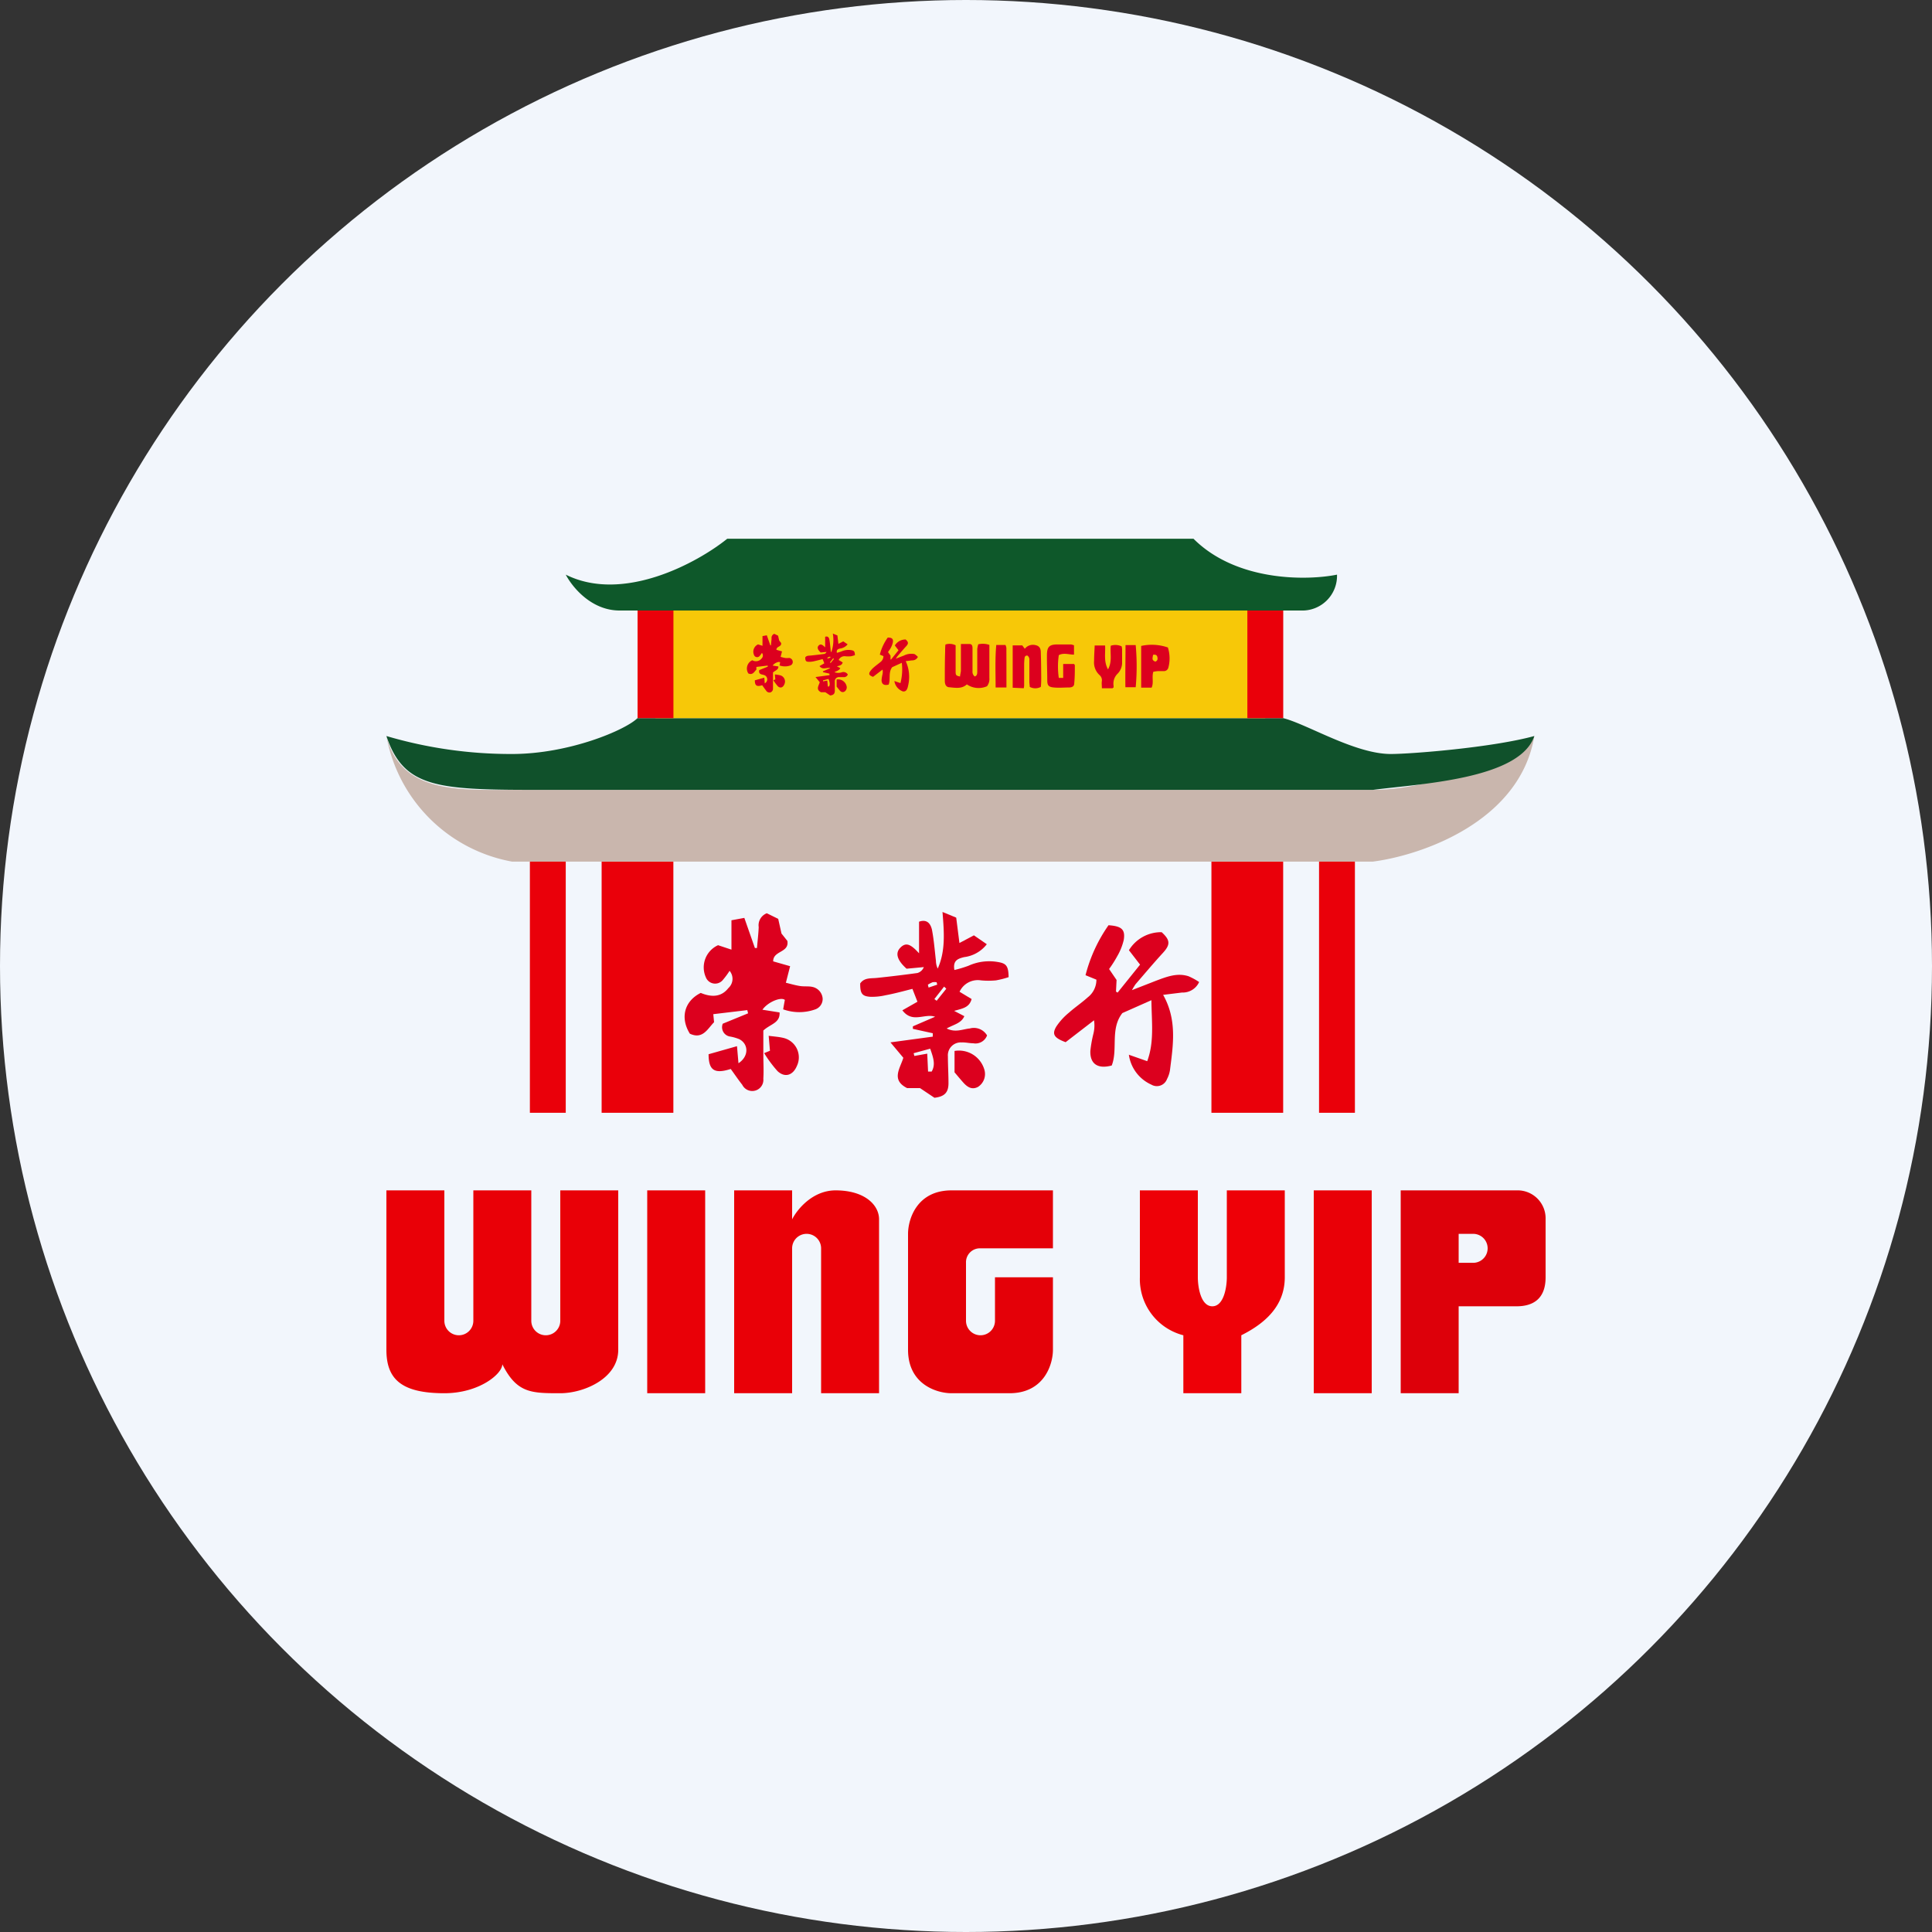 <?xml version='1.0' encoding='utf-8'?>
<svg xmlns="http://www.w3.org/2000/svg" id="Layer_1" data-name="Layer 1" viewBox="0 0 300 300" width="300" height="300"><rect x="0" y="0" width="300" height="300" fill="#333333" stroke="none"/><defs><clipPath id="bz_circular_clip"><circle cx="150.0" cy="150.0" r="150.0" /></clipPath></defs><g clip-path="url(#bz_circular_clip)"><rect x="-1.5" y="-1.5" width="303" height="303" fill="#f2f6fc" /><path d="M108.81,154.18c1.61.67,3.16.7,4.29-.75a1.93,1.93,0,0,0,.19-2.68,12.32,12.32,0,0,1-1,1.36,1.55,1.55,0,0,1-2.68-.34,3.78,3.78,0,0,1,1.89-5l2.08.69V142.9l2-.37,1.64,4.68.32,0c.09-1.08.23-2.16.27-3.25a2,2,0,0,1,1.26-2.15l1.77.87.51,2.28.91,1.14c.33,1.87-2.22,1.48-2.2,3.18l2.63.75-.66,2.57c.7.17,1.41.38,2.14.5s1.35,0,2,.15a2,2,0,0,1,1.57,1.79,1.71,1.71,0,0,1-1.13,1.69,7.4,7.4,0,0,1-5,0c.08-.47.17-1,.26-1.46-.57-.51-2.63.3-3.48,1.52l2.66.42c.11,1.65-1.43,1.79-2.52,2.81v3.68c0,1.27.08,2.54,0,3.8a1.73,1.73,0,0,1-3.27.95c-.63-.8-1.2-1.65-1.79-2.46-2.52.8-3.44.23-3.44-2.29l4.41-1.25.23,2.65c1.66-1.09,1.57-3,.12-3.74a7.07,7.07,0,0,0-1.38-.4,1.46,1.46,0,0,1-1.18-2l3.93-1.61-.12-.5-5.28.63.12,1.25c-1,1-1.75,2.72-3.76,1.78C105.59,158.05,106.26,155.45,108.81,154.18Z" fill="#dc001e" /><path d="M144.84,160.44l-3.09-.68,0-.39,3.45-1.49c-1.64-.57-3.51,1.07-5.08-1l2.34-1.33-.78-2c-1.42.36-2.8.74-4.21,1a9.17,9.17,0,0,1-2.33.23c-1.29-.08-1.58-.52-1.57-2.07.64-.93,1.65-.76,2.6-.86q3.15-.33,6.28-.76a1.51,1.51,0,0,0,1-.92l-2.68.25c-1.51-1.36-1.79-2.45-.94-3.29s1.58-.54,2.88.9v-4.91c1.23-.43,1.78.3,2,1.23.31,1.6.43,3.22.62,4.84a2.84,2.84,0,0,0,.28,1.21c1.22-2.72,1-5.6.74-8.79l2.13.88.5,3.94,2.25-1.19,2,1.38a5.26,5.26,0,0,1-3.52,2c-.89.23-1.79.47-1.51,2a17.66,17.66,0,0,0,2.19-.66,7.79,7.79,0,0,1,4.61-.57c1.29.22,1.58.64,1.62,2.34a14.25,14.25,0,0,1-1.95.5,12.41,12.41,0,0,1-2.36,0A3.12,3.12,0,0,0,149,154l1.87,1.13c-.35,1.34-1.43,1.47-2.71,1.84l1.58.82c-.47,1.11-1.63,1.29-2.74,1.91,1.36.69,2.5.1,3.59,0a2.37,2.37,0,0,1,2.68,1.08,1.91,1.91,0,0,1-2.14,1.22c-.6,0-1.21-.16-1.81-.13a2,2,0,0,0-2.13,2.17c0,1.38.09,2.77.09,4.16s-.56,2.08-2.18,2.26l-2.24-1.5h-2c-2.54-1.27-1.08-3.07-.59-4.71l-2-2.39,6.57-.89Zm-.73,5.95.56,0c.64-1.09.24-2.2-.23-3.55l-2.57.7.11.43,2-.36Zm2.83-12.86-.34-.33-1.51,1.93.35.27Zm-2.86-.63.11.45,1.34-.45-.09-.38a2.14,2.14,0,0,0-.62,0A5.11,5.11,0,0,0,144.08,152.9Z" fill="#dc001e" /><path d="M186.2,152.49a2.79,2.79,0,0,1-2.66,1.63l-2.93.36c2.2,3.91,1.55,7.82,1.06,11.71a4.52,4.52,0,0,1-.46,1.37,1.68,1.68,0,0,1-2.43.86,6,6,0,0,1-3.49-4.64l2.85,1c1.11-3,.69-6,.65-9.47l-4.51,2c-1.93,2.47-.66,5.59-1.65,8.14-2.17.59-3.39-.25-3.32-2.26a19,19,0,0,1,.47-2.66,5.28,5.28,0,0,0,.1-2.1l-4.41,3.4c-1.81-.67-2.16-1.24-1.44-2.44a9.68,9.68,0,0,1,1.93-2.12c.94-.84,2-1.55,2.94-2.4a3.45,3.45,0,0,0,1.35-2.75l-1.69-.69a23.75,23.75,0,0,1,3.57-7.76c2.07.14,2.63.68,2.36,2.31a9.26,9.26,0,0,1-1,2.49,18.27,18.27,0,0,1-1.27,2l1.16,1.7-.09,1.8.25.16,3.49-4.34-1.73-2.24a5.84,5.84,0,0,1,5.08-2.8c1.37,1.24,1.35,1.95.21,3.2-1.47,1.6-2.86,3.26-4.28,4.9a10.24,10.24,0,0,0-.54.9c1.47-.58,2.57-1,3.68-1.44,1.64-.61,3.3-1.3,5.1-.72A10,10,0,0,1,186.2,152.49Z" fill="#dc001e" /><path d="M119.36,160.84c.9.12,1.57.16,2.21.31a3.1,3.1,0,0,1,2.17,4.37c-.61,1.46-1.85,1.87-3,.81a19.2,19.2,0,0,1-2.08-2.8l.9-.37Z" fill="#dc001e" /><path d="M148.22,166.51v-3.32a4.11,4.11,0,0,1,4.63,2.9,2.37,2.37,0,0,1-1,2.69c-1,.52-1.72-.05-2.35-.77S148.49,166.82,148.22,166.51Z" fill="#dc001e" /><path d="M217.5,184.84v31.5h9v-13.5h9c2.25,0,4.5-.9,4.5-4.5v-9a4.35,4.35,0,0,0-4.5-4.5Zm9,6.75v4.5h2.25a2.25,2.25,0,0,0,0-4.5Z" fill="#dd000a" fill-rule="evenodd" /><path d="M163.5,193.84v-9H147.75c-5.4,0-6.75,4.5-6.75,6.75v18c0,5.4,4.5,6.75,6.75,6.75h9c5.4,0,6.75-4.5,6.75-6.75V198.34h-9v6.75a2.25,2.25,0,1,1-4.5,0v-9a2.16,2.16,0,0,1,2.25-2.25Z" fill="#e40008" /><path d="M186,184.84h-9v13.5a9,9,0,0,0,6.75,9v9h9v-9c3.6-1.8,6.75-4.5,6.75-9v-13.5h-9v13.5c0,1.49-.45,4.5-2.25,4.5s-2.25-3-2.25-4.5Z" fill="#ee0007" /><path d="M123,184.84h-9v31.5h9v-22.5a2.25,2.25,0,0,1,4.5,0v22.5h9v-27c0-2.25-2.25-4.5-6.75-4.5-3.6,0-6,3-6.75,4.5Zm-54,0H60v24.75c0,4.5,2.25,6.75,9,6.75,5.4,0,9-3,9-4.5,2.25,4.5,4.5,4.5,9,4.5,3.6,0,9-2.25,9-6.75V184.84H87v20.25a2.25,2.25,0,1,1-4.5,0V184.84h-9v20.25a2.25,2.25,0,1,1-4.5,0Zm31.5,0h9v31.5h-9Zm103.5,0h9v31.5h-9Z" fill="#e90007" /><path d="M93.42,133.79h11.14v39H93.42Zm94.69,0h11.14v39H188.11Z" fill="#ea000a" /><path d="M79.5,133.79A24.24,24.24,0,0,1,60,114.29c2.23,8.91,11.14,8.36,19.5,8.36H213.18c8.91,0,20.44-4.63,25.07-8.36-2.23,13.37-17.66,18.55-25.07,19.5Z" fill="#c9b6ad" /><path d="M85.07,122.65c-16.71,0-22.28,0-25.07-8.36a68.24,68.24,0,0,0,19.5,2.79c8.91,0,17.65-3.74,19.49-5.57H199.25c3.74.94,11.14,5.57,16.72,5.57,3.17,0,15.76-1,22.28-2.79-2.23,6.69-17.66,7.41-25.07,8.36Z" fill="#10512b" /><path d="M204.82,133.79h5.57v39h-5.57Zm-122.54,0h5.57v39H82.28Z" fill="#ea000a" /><path d="M101.78,94.8h94.69v16.71H101.78Z" fill="#f7c808" /><path d="M99,94.8h5.57v16.71H99Zm94.69,0h5.57v16.71h-5.57Z" fill="#ea000a" /><path d="M96.21,94.8c-4.46,0-7.41-3.74-8.36-5.57,8.91,4.45,20.44-1.84,25.07-5.57h72.41c6.68,6.68,17.66,6.51,22.28,5.57A5.39,5.39,0,0,1,202,94.8Z" fill="#0e582a" /><path d="M153.63,100.14v1.69c0,1.15,0,2.29,0,3.44a1.83,1.83,0,0,1-.37,1.29,3.24,3.24,0,0,1-3.13-.29c-.77.72-1.74.54-2.67.45-.52,0-.75-.39-.75-1,0-1.5,0-3,.05-4.52,0-.38,0-.75.05-1.12a2.1,2.1,0,0,1,1.58.12c0,.21,0,.44,0,.68,0,1.13,0,2.25,0,3.38,0,.6.07.66.69.79,0-.3.12-.61.13-.91,0-1.15,0-2.29,0-3.44V100c.46,0,.89,0,1.32,0s.48.34.48.66c0,.66,0,1.33,0,2s0,1,0,1.57a.93.93,0,0,0,.34.81c.38-.1.39-.43.4-.72,0-.58,0-1.16,0-1.74s0-1.21,0-1.81a4.61,4.61,0,0,1,.15-.72A3.09,3.09,0,0,1,153.63,100.14Z" fill="#dc001e" /><path d="M116.82,102.52a1.1,1.1,0,0,0,1.42-.25.64.64,0,0,0,.07-.89,3.51,3.51,0,0,1-.33.45.51.51,0,0,1-.89-.11,1.25,1.25,0,0,1,.62-1.66l.69.22V98.77l.67-.12.55,1.56h.1c0-.36.08-.72.09-1.08a.65.65,0,0,1,.42-.71l.59.29.17.75.3.38c.11.62-.74.49-.73,1.06l.87.25-.22.85c.24.06.47.13.71.17s.45,0,.66,0a.63.63,0,0,1,.52.59.57.57,0,0,1-.37.57,2.48,2.48,0,0,1-1.68,0l.09-.49c-.19-.17-.88.1-1.16.51l.89.14c0,.54-.48.59-.84.93v1.22c0,.42,0,.85,0,1.27a.6.6,0,0,1-.41.61.62.62,0,0,1-.67-.3c-.21-.26-.4-.55-.6-.82-.83.27-1.14.08-1.14-.76l1.47-.41.07.88a.7.7,0,0,0,0-1.25,3.09,3.09,0,0,0-.46-.13c-.32-.08-.49-.26-.39-.68l1.31-.53,0-.17-1.76.21,0,.42c-.34.34-.58.9-1.25.59A1.41,1.41,0,0,1,116.82,102.52Z" fill="#dc001e" /><path d="M128.79,104.6l-1-.23v-.13l1.15-.49c-.55-.19-1.17.36-1.69-.32L128,103l-.26-.65c-.47.11-.93.24-1.4.34a2.87,2.87,0,0,1-.77.07c-.43,0-.53-.17-.53-.68.22-.31.55-.25.87-.29.69-.07,1.39-.15,2.08-.25a.47.47,0,0,0,.34-.31l-.89.09c-.5-.45-.59-.82-.31-1.09s.52-.18,1,.29V98.88c.4-.14.59.1.65.41.1.53.14,1.07.2,1.61a1,1,0,0,0,.09.4,5.68,5.68,0,0,0,.25-2.92l.71.29.16,1.31.75-.39.68.46a1.79,1.79,0,0,1-1.17.65c-.3.08-.6.16-.5.67a6.13,6.13,0,0,0,.72-.22,2.64,2.64,0,0,1,1.54-.19c.43.08.52.22.54.78-.21.05-.43.14-.65.17a5.21,5.21,0,0,1-.79,0,1,1,0,0,0-1.08.57l.62.38c-.11.44-.47.49-.9.61l.53.27c-.16.37-.54.43-.91.64a1.79,1.79,0,0,0,1.19,0,.79.79,0,0,1,.89.36.64.64,0,0,1-.71.4c-.2,0-.4,0-.6,0a.65.65,0,0,0-.71.72c0,.46,0,.92,0,1.38s-.18.69-.72.75l-.75-.5h-.67c-.85-.42-.36-1-.2-1.56l-.66-.8,2.18-.29Zm-.24,2h.18c.21-.36.08-.73-.08-1.18l-.85.23,0,.15.66-.12Zm.94-4.28-.12-.1-.5.64.12.08Zm-1-.2,0,.15.45-.16,0-.12a.74.74,0,0,0-.21,0A1.49,1.49,0,0,0,128.53,102.1Z" fill="#dc001e" /><path d="M159.13,100.74a1.61,1.61,0,0,1,1.48-.6c.64.1.94.35,1,1,.05,1.32.06,2.64.07,4,0,.52,0,1-.06,1.52a1.81,1.81,0,0,1-1.72,0c0-.23-.06-.51-.06-.78,0-1.12,0-2.25,0-3.37a.75.75,0,0,0-.32-.72c-.32,0-.41.19-.43.42a8.72,8.72,0,0,0-.06,1c0,1.08,0,2.17,0,3.25a2.88,2.88,0,0,1-.06.41l-1.72-.08v-6.57h1.49Z" fill="#dc001e" /><path d="M142.53,102a.93.93,0,0,1-.89.54l-1,.12a5.84,5.84,0,0,1,.35,3.89,1.41,1.41,0,0,1-.15.45.55.55,0,0,1-.81.29,2,2,0,0,1-1.15-1.54l.94.32a8.39,8.39,0,0,0,.21-3.15l-1.49.68c-.64.82-.22,1.86-.55,2.7-.72.2-1.12-.08-1.1-.75a6.74,6.74,0,0,1,.15-.88,1.76,1.76,0,0,0,0-.7l-1.47,1.13c-.6-.22-.71-.41-.48-.81a3.27,3.27,0,0,1,.64-.7c.32-.28.67-.52,1-.8a1.14,1.14,0,0,0,.45-.91l-.56-.23A7.8,7.8,0,0,1,137.85,99c.69,0,.88.22.79.77a3.38,3.38,0,0,1-.32.83c-.12.22-.28.43-.43.65l.39.56,0,.6.08,0,1.16-1.44-.57-.74a1.93,1.93,0,0,1,1.68-.93c.46.41.45.65.07,1.06s-.95,1.08-1.42,1.63c0,.05-.07.12-.18.3.49-.19.86-.35,1.23-.48a2.54,2.54,0,0,1,1.69-.24A3,3,0,0,1,142.53,102Z" fill="#dc001e" /><path d="M166.77,100.2v1.45c-.81,0-1.59-.33-2.36.08a12.27,12.27,0,0,0,0,3.53h.68V103.1h1.69c.05.08.12.14.12.21,0,.92,0,1.85-.09,2.76,0,.48-.28.66-.77.68-.81,0-1.61.08-2.42,0s-1-.34-1-1.1c0-1.31-.06-2.62-.05-3.92s.36-1.67,1.7-1.66l2.05,0A3.78,3.78,0,0,1,166.77,100.2Z" fill="#dc001e" /><path d="M178.82,106.78H177.2V100.3a7.67,7.67,0,0,1,4.15.24,5.58,5.58,0,0,1,.07,3.14.71.71,0,0,1-.73.53c-.3,0-.6,0-.9,0a5,5,0,0,0-.71.11C178.83,105.19,179.18,106,178.82,106.78Zm.23-5.1c-.15.76-.13.82.34,1.06.37-.13.4-.42.32-.74S179.38,101.62,179.05,101.68Z" fill="#dc001e" /><path d="M172.76,106.87H171.1c0-.43-.06-.78,0-1.13a1.06,1.06,0,0,0-.36-.91,2.65,2.65,0,0,1-.85-2.22c0-.78.06-1.56.09-2.38h1.62c.07,1.22-.24,2.46.45,3.71.7-1.26.29-2.5.43-3.67a2.25,2.25,0,0,1,1.69.1,2.51,2.51,0,0,1,.07.5c0,.66,0,1.32,0,2a2.43,2.43,0,0,1-.66,1.7,2.16,2.16,0,0,0-.67,1.89,1.51,1.51,0,0,1,0,.3S172.79,106.81,172.76,106.87Z" fill="#dc001e" /><path d="M174.77,100.17h1.58a35.73,35.73,0,0,1,0,6.54h-1.6C174.72,104.52,174.77,102.37,174.77,100.17Z" fill="#dc001e" /><path d="M156.28,106.75H154.6c0-2.2-.1-4.38.1-6.6h1.43a1.66,1.66,0,0,1,.14.45C156.28,102.62,156.28,104.64,156.28,106.75Z" fill="#dc001e" /><path d="M120.32,104.73a5.89,5.89,0,0,1,.74.11,1,1,0,0,1,.72,1.45c-.21.48-.62.62-1,.27a7.25,7.25,0,0,1-.69-.93l.3-.13Z" fill="#dc001e" /><path d="M129.91,106.62v-1.11a1.36,1.36,0,0,1,1.54,1,.79.79,0,0,1-.33.89c-.35.17-.58,0-.78-.25Z" fill="#dc001e" /></g></svg>